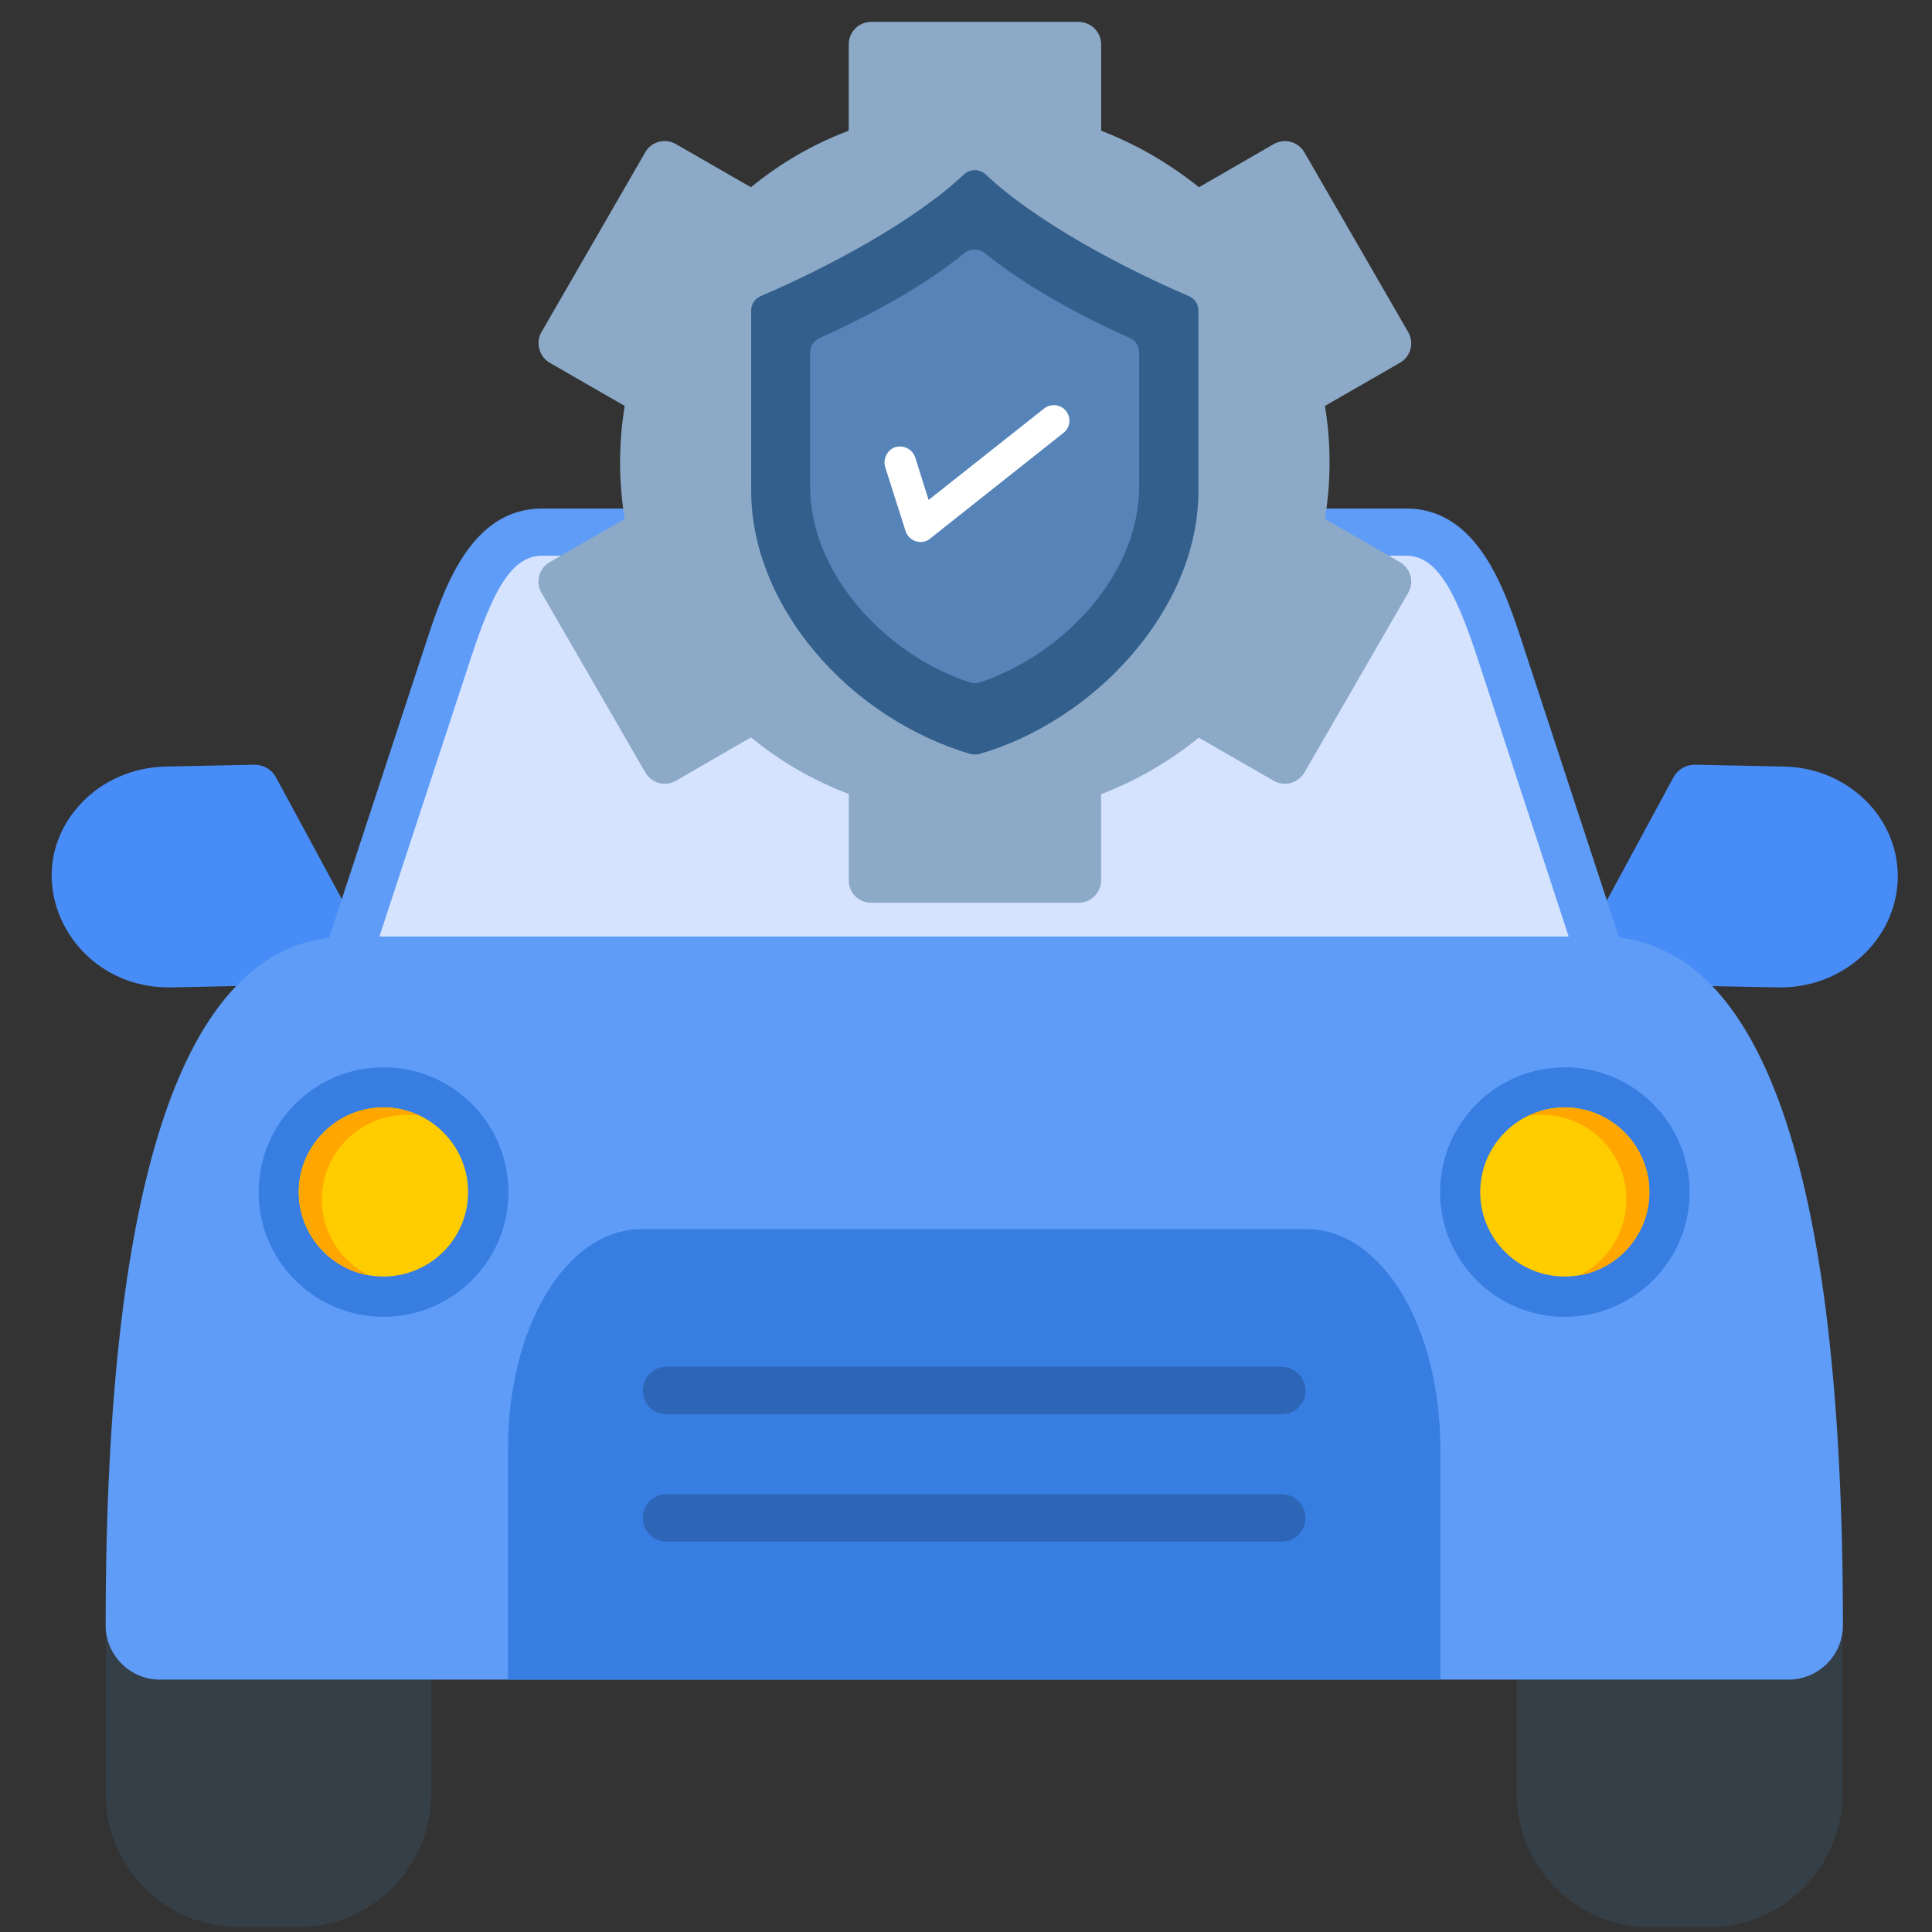 <svg width="73" height="73" viewBox="0 0 73 73" fill="none" xmlns="http://www.w3.org/2000/svg">
<rect x="0" y="0" width="73" height="73" fill="#333333" stroke="none"/>
<g clip-path="url(#clip0_2156_333)">
<path fill-rule="evenodd" clip-rule="evenodd" d="M11.252 72.818H9.035C6.25 72.818 3.992 70.56 3.992 67.775V61.407C3.992 60.921 4.387 60.516 4.883 60.516C5.379 60.516 5.774 60.921 5.774 61.407C5.774 61.548 5.896 61.67 6.037 61.67H15.393C15.889 61.67 16.294 62.075 16.294 62.561V67.775C16.294 70.56 14.036 72.818 11.252 72.818Z" fill="#353F47"/>
<path fill-rule="evenodd" clip-rule="evenodd" d="M64.575 72.817H62.347C59.573 72.817 57.305 70.559 57.305 67.774V62.56C57.305 62.064 57.71 61.669 58.206 61.669H67.572C67.703 61.669 67.815 61.568 67.835 61.446C67.977 60.342 69.617 60.454 69.617 61.557V67.774C69.617 70.559 67.349 72.817 64.575 72.817Z" fill="#353F47"/>
<path fill-rule="evenodd" clip-rule="evenodd" d="M67.281 37.309C67.251 37.309 67.221 37.309 67.19 37.309L60.498 37.177C59.829 37.157 59.404 36.438 59.728 35.85L63.231 29.37C63.393 29.077 63.697 28.895 64.041 28.895L67.433 28.965C69.793 29.016 71.777 30.879 71.706 33.238C71.625 35.506 69.661 37.309 67.281 37.309Z" fill="#478CF7"/>
<path fill-rule="evenodd" clip-rule="evenodd" d="M6.378 37.309C2.612 37.309 0.526 33.036 3.078 30.342C3.877 29.492 5.032 28.996 6.226 28.965L9.618 28.895C9.963 28.895 10.266 29.077 10.428 29.37L13.932 35.85C14.256 36.438 13.841 37.157 13.172 37.167L6.469 37.309C6.439 37.309 6.409 37.309 6.378 37.309Z" fill="#478CF7"/>
<path fill-rule="evenodd" clip-rule="evenodd" d="M67.578 63.464H6.037C4.914 63.464 3.992 62.542 3.992 61.408C3.992 44.145 7.07 35.387 13.155 35.387H60.47C66.545 35.387 69.634 44.145 69.634 61.408C69.634 62.542 68.712 63.464 67.578 63.464Z" fill="#5E9CF7"/>
<path fill-rule="evenodd" clip-rule="evenodd" d="M54.421 63.462H19.195V54.754C19.195 50.087 21.413 46.441 24.258 46.441H49.358C52.193 46.441 54.421 50.087 54.421 54.754V63.462Z" fill="#377DE2"/>
<path fill-rule="evenodd" clip-rule="evenodd" d="M60.506 37.177H13.1C12.492 37.177 12.057 36.58 12.249 36.002L16.076 24.348C16.745 22.303 17.757 19.215 20.481 19.215H53.135C55.858 19.215 56.871 22.303 57.539 24.348L61.366 36.002C61.559 36.58 61.113 37.177 60.506 37.177Z" fill="#5E9CF7"/>
<path fill-rule="evenodd" clip-rule="evenodd" d="M48.427 53.437H25.18C24.684 53.437 24.289 53.032 24.289 52.546C24.289 52.05 24.684 51.645 25.18 51.645H48.427C48.924 51.645 49.329 52.05 49.329 52.546C49.329 53.032 48.924 53.437 48.427 53.437Z" fill="#2D66B7"/>
<path fill-rule="evenodd" clip-rule="evenodd" d="M48.427 58.249H25.18C24.684 58.249 24.289 57.854 24.289 57.358C24.289 56.862 24.684 56.457 25.18 56.457H48.427C48.924 56.457 49.329 56.862 49.329 57.358C49.329 57.854 48.924 58.249 48.427 58.249Z" fill="#2D66B7"/>
<path fill-rule="evenodd" clip-rule="evenodd" d="M14.492 49.755C11.89 49.755 9.773 47.649 9.773 45.046C9.773 42.444 11.89 40.328 14.492 40.328C17.094 40.328 19.21 42.444 19.21 45.046C19.21 47.649 17.094 49.755 14.492 49.755Z" fill="#377DE2"/>
<path fill-rule="evenodd" clip-rule="evenodd" d="M59.122 49.755C56.53 49.755 54.414 47.649 54.414 45.046C54.414 42.444 56.53 40.328 59.122 40.328C61.724 40.328 63.841 42.444 63.841 45.046C63.841 47.649 61.724 49.755 59.122 49.755Z" fill="#377DE2"/>
<path fill-rule="evenodd" clip-rule="evenodd" d="M14.336 35.384H59.271L55.839 24.904C55.029 22.434 54.32 20.996 53.136 20.996C43.638 20.996 30.546 20.996 20.482 20.996C19.287 20.996 18.588 22.434 17.779 24.904L14.336 35.384Z" fill="#D6E3FF"/>
<path fill-rule="evenodd" clip-rule="evenodd" d="M14.489 41.844C12.727 41.844 11.289 43.282 11.289 45.043C11.289 46.805 12.727 48.233 14.489 48.233C16.25 48.233 17.688 46.805 17.688 45.043C17.688 43.282 16.25 41.844 14.489 41.844Z" fill="#FFCC00"/>
<path fill-rule="evenodd" clip-rule="evenodd" d="M14.489 41.844C12.727 41.844 11.289 43.282 11.289 45.043C11.289 46.623 12.443 47.939 13.952 48.192C12.889 47.676 12.16 46.582 12.16 45.317C12.16 43.342 13.942 41.844 15.896 42.168C15.471 41.965 14.995 41.844 14.489 41.844Z" fill="#FFA600"/>
<path fill-rule="evenodd" clip-rule="evenodd" d="M59.119 41.844C60.881 41.844 62.319 43.282 62.319 45.043C62.319 46.805 60.881 48.233 59.119 48.233C57.357 48.233 55.93 46.805 55.93 45.043C55.93 43.282 57.357 41.844 59.119 41.844Z" fill="#FFCC00"/>
<path fill-rule="evenodd" clip-rule="evenodd" d="M59.124 41.844C60.886 41.844 62.323 43.282 62.323 45.043C62.323 46.623 61.169 47.939 59.66 48.192C60.724 47.676 61.453 46.582 61.453 45.317C61.453 43.342 59.671 41.844 57.727 42.168C58.152 41.965 58.628 41.844 59.124 41.844Z" fill="#FFA600"/>
<path fill-rule="evenodd" clip-rule="evenodd" d="M40.757 34.109H32.91C32.444 34.109 32.069 33.735 32.069 33.269V29.999C30.723 29.492 29.488 28.774 28.374 27.862L25.539 29.503C25.134 29.735 24.617 29.594 24.384 29.189L20.456 22.395C20.223 21.99 20.365 21.473 20.77 21.24L23.605 19.61C23.372 18.193 23.372 16.745 23.605 15.338L20.77 13.707C20.365 13.464 20.233 12.948 20.456 12.553L24.384 5.749C24.617 5.344 25.134 5.212 25.539 5.445L28.374 7.075C29.488 6.164 30.723 5.445 32.069 4.939V1.679C32.069 1.213 32.444 0.828 32.91 0.828H40.757C41.223 0.828 41.607 1.213 41.607 1.679V4.939C42.944 5.455 44.179 6.174 45.303 7.075L48.128 5.445C48.533 5.212 49.049 5.354 49.282 5.749L53.211 12.553C53.444 12.958 53.302 13.474 52.897 13.707L50.062 15.338C50.295 16.745 50.295 18.193 50.062 19.61L52.897 21.24C53.302 21.473 53.444 21.99 53.211 22.395L49.282 29.199C49.049 29.594 48.533 29.735 48.128 29.503L45.293 27.872C44.179 28.784 42.944 29.492 41.607 30.009V33.269C41.597 33.735 41.223 34.109 40.757 34.109Z" fill="#8CAAC8"/>
<path fill-rule="evenodd" clip-rule="evenodd" d="M36.827 28.51C36.777 28.51 36.716 28.5 36.665 28.49C34.428 27.822 32.342 26.465 30.813 24.652C29.244 22.799 28.383 20.633 28.383 18.547V11.733C28.383 11.49 28.525 11.277 28.747 11.186C31.218 10.133 34.539 8.371 36.422 6.589C36.655 6.377 37.009 6.377 37.242 6.589C39.126 8.371 42.447 10.133 44.917 11.186C45.14 11.277 45.282 11.49 45.282 11.733V18.547C45.282 23.063 41.313 27.255 36.999 28.49C36.949 28.5 36.888 28.51 36.827 28.51Z" fill="#335F8C"/>
<path fill-rule="evenodd" clip-rule="evenodd" d="M36.826 25.816C36.766 25.816 36.705 25.806 36.644 25.785C33.485 24.753 30.609 21.695 30.609 18.384V13.321C30.609 13.078 30.751 12.876 30.964 12.775C32.239 12.208 34.659 11.023 36.452 9.555C36.674 9.383 36.988 9.383 37.201 9.555C39.003 11.023 41.413 12.208 42.699 12.775C42.911 12.876 43.043 13.078 43.043 13.321V18.384C43.043 21.705 40.188 24.733 37.019 25.785C36.958 25.806 36.897 25.816 36.826 25.816Z" fill="#5684B9"/>
<path fill-rule="evenodd" clip-rule="evenodd" d="M34.783 20.48C34.53 20.48 34.297 20.318 34.216 20.065L33.446 17.645C33.355 17.331 33.527 16.997 33.831 16.895C34.145 16.804 34.479 16.977 34.58 17.28L35.087 18.89L39.45 15.437C39.704 15.235 40.078 15.275 40.281 15.529C40.483 15.792 40.443 16.156 40.179 16.359L35.147 20.348C35.046 20.439 34.914 20.48 34.783 20.48Z" fill="white"/>
</g>
<defs>
<clipPath id="clip0_2156_333">
<rect width="72" height="72" fill="white" transform="translate(0.828 0.828)"/>
</clipPath>
</defs>
</svg>
